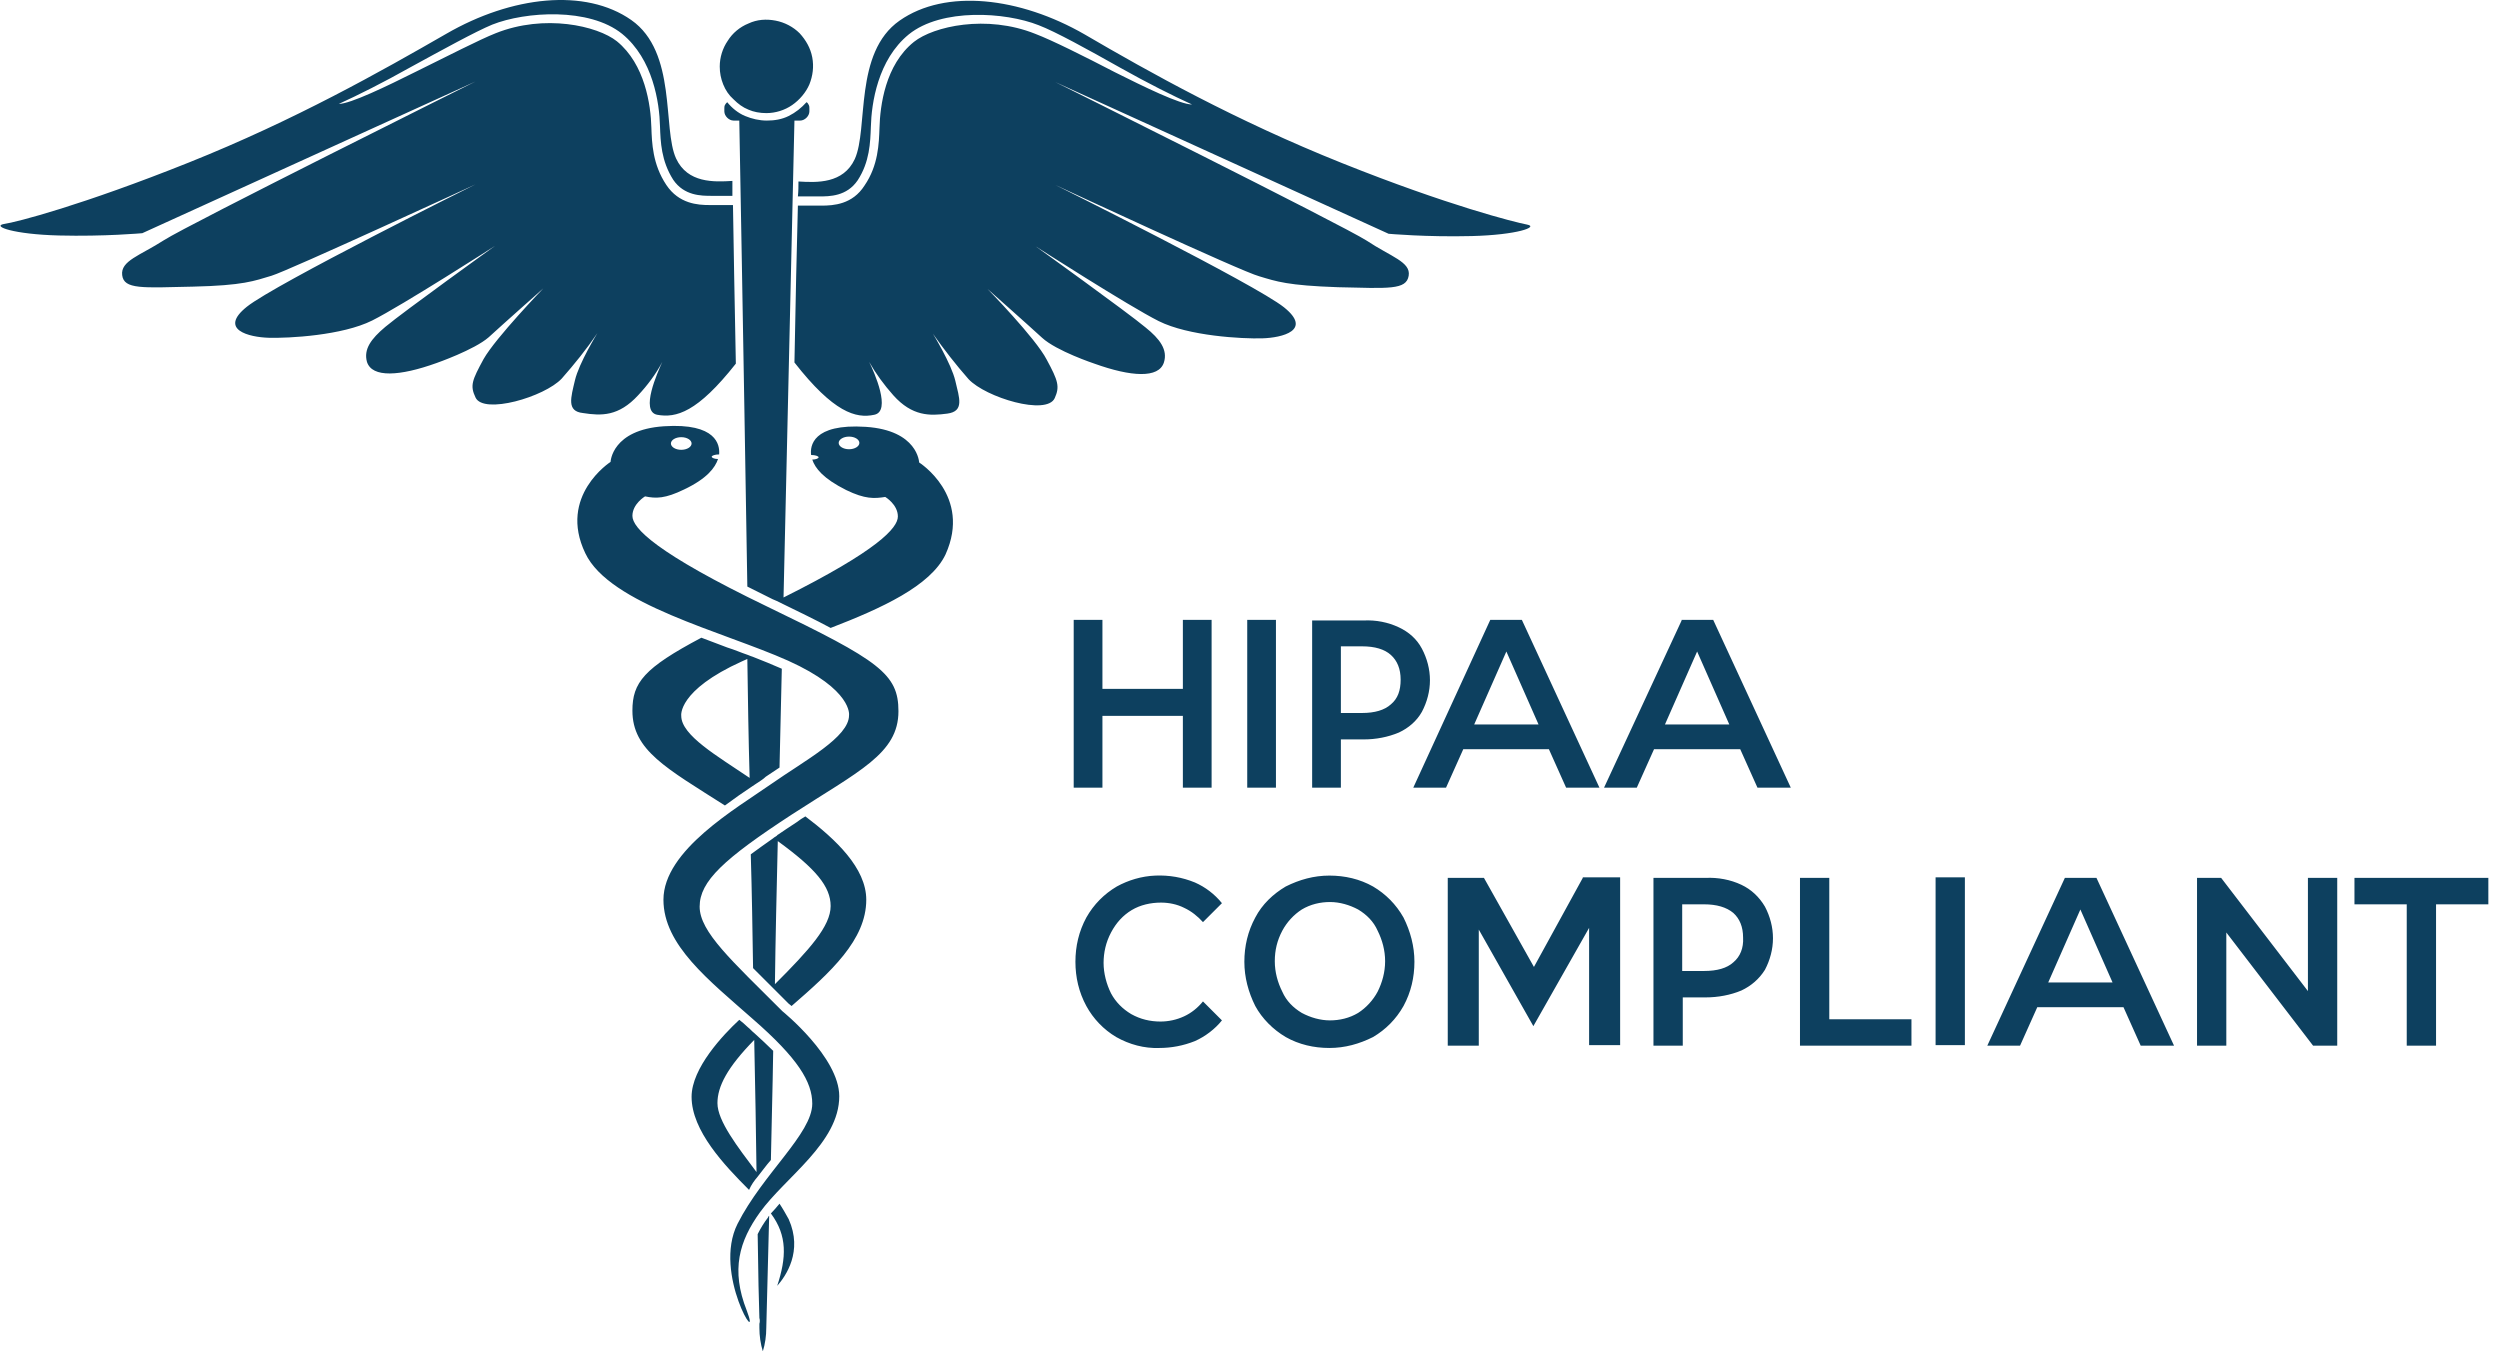 <svg width="148" height="80" viewBox="0 0 148 80" fill="none" xmlns="http://www.w3.org/2000/svg">
<path d="M66.999 53.876C67.509 53.57 68.121 53.434 68.733 53.434C69.21 53.434 69.686 53.536 70.094 53.74C70.536 53.944 70.91 54.25 71.216 54.59L72.339 53.468C71.897 52.923 71.353 52.515 70.74 52.243C69.992 51.937 69.21 51.801 68.393 51.835C67.577 51.869 66.794 52.107 66.114 52.481C65.366 52.923 64.753 53.536 64.311 54.318C63.869 55.135 63.665 56.019 63.665 56.937C63.665 57.856 63.869 58.74 64.311 59.556C64.719 60.305 65.332 60.951 66.08 61.393C66.862 61.836 67.747 62.074 68.631 62.04C69.346 62.04 70.06 61.904 70.74 61.632C71.353 61.359 71.931 60.917 72.339 60.407L71.216 59.284C70.91 59.659 70.536 59.965 70.094 60.169C69.652 60.373 69.175 60.475 68.699 60.475C68.087 60.475 67.509 60.339 66.965 60.033C66.454 59.727 66.046 59.318 65.774 58.808C65.502 58.264 65.332 57.618 65.332 57.005C65.332 56.393 65.468 55.781 65.774 55.203C66.08 54.624 66.488 54.182 66.999 53.876ZM65.264 42.379H70.026V46.63H71.727V36.698H70.026V40.78H65.264V36.698H63.563V46.63H65.264V42.379ZM73.836 46.63H75.536V36.698H73.836V46.63ZM82.816 37.14C82.169 36.834 81.455 36.698 80.741 36.732H77.679V46.63H79.38V43.773H80.741C81.455 43.773 82.169 43.637 82.816 43.365C83.394 43.093 83.87 42.685 84.176 42.141C84.483 41.562 84.653 40.916 84.653 40.27C84.653 39.623 84.483 38.977 84.176 38.399C83.87 37.821 83.394 37.412 82.816 37.14ZM82.34 41.698C81.965 42.038 81.387 42.209 80.639 42.209H79.38V38.263H80.639C81.387 38.263 81.965 38.433 82.34 38.773C82.714 39.113 82.918 39.589 82.918 40.236C82.918 40.882 82.748 41.358 82.34 41.698ZM99.552 36.732L94.959 46.63H96.898L97.919 44.352H103.021L104.042 46.63H106.015L101.422 36.698H99.552V36.732ZM98.565 42.889L100.47 38.569L102.375 42.889H98.565ZM81.285 52.481C80.503 52.039 79.618 51.835 78.7 51.835C77.781 51.835 76.931 52.073 76.115 52.481C75.366 52.923 74.72 53.536 74.312 54.318C73.87 55.135 73.666 56.019 73.666 56.937C73.666 57.856 73.904 58.74 74.312 59.556C74.72 60.305 75.366 60.951 76.115 61.393C76.897 61.836 77.781 62.04 78.7 62.04C79.618 62.04 80.469 61.802 81.285 61.393C82.033 60.951 82.646 60.339 83.088 59.556C83.53 58.74 83.734 57.856 83.734 56.937C83.734 56.019 83.496 55.135 83.088 54.318C82.646 53.536 82.033 52.923 81.285 52.481ZM81.557 58.706C81.285 59.216 80.877 59.659 80.401 59.965C79.89 60.271 79.312 60.407 78.734 60.407C78.156 60.407 77.577 60.237 77.067 59.965C76.557 59.659 76.149 59.25 75.911 58.706C75.638 58.162 75.468 57.55 75.468 56.903C75.468 56.257 75.605 55.679 75.911 55.1C76.183 54.59 76.591 54.148 77.067 53.842C77.577 53.536 78.156 53.4 78.734 53.4C79.312 53.4 79.89 53.57 80.401 53.842C80.911 54.148 81.319 54.556 81.557 55.1C81.829 55.645 81.999 56.257 81.999 56.903C81.999 57.55 81.829 58.162 81.557 58.706ZM139.384 51.971V53.536H142.479V61.904H144.214V53.536H147.31V51.971H139.384ZM136.629 58.672L131.492 51.971H130.064V61.904H131.798V55.203L136.935 61.904H138.364V51.971H136.629V58.672ZM93.701 51.971L90.809 57.243L87.85 51.971H85.707V61.904H87.544V55.032L90.775 60.747L94.075 54.93V61.87H95.912V51.937H93.701V51.971ZM103.089 52.379C102.443 52.073 101.695 51.937 100.98 51.971H97.885V61.904H99.62V59.046H100.98C101.695 59.046 102.443 58.91 103.089 58.638C103.667 58.366 104.144 57.958 104.484 57.413C104.79 56.835 104.96 56.189 104.96 55.543C104.96 54.896 104.79 54.25 104.484 53.672C104.144 53.093 103.667 52.651 103.089 52.379ZM102.613 56.971C102.239 57.312 101.661 57.482 100.878 57.482H99.586V53.536H100.878C101.627 53.536 102.205 53.706 102.613 54.046C102.987 54.386 103.191 54.862 103.191 55.509C103.225 56.121 103.021 56.631 102.613 56.971ZM91.694 44.352L92.714 46.63H94.687L90.095 36.698H88.224L83.666 46.63H85.605L86.626 44.352H91.694ZM89.177 38.569L91.082 42.889H87.272L89.177 38.569ZM108.294 51.971H106.559V61.904H113.158V60.339H108.294V51.971ZM114.587 61.87H116.321V51.937H114.587V61.87ZM44.854 73.061C44.888 75.442 44.922 77.177 44.956 78.027C44.99 78.129 44.99 78.265 44.956 78.367C44.956 78.503 44.956 78.605 44.956 78.605C44.956 79.082 45.024 79.558 45.16 80C45.296 79.558 45.364 79.082 45.364 78.605C45.364 78.435 45.432 75.952 45.535 71.972C45.501 72.006 45.467 72.04 45.467 72.074C45.228 72.38 45.024 72.721 44.854 73.061ZM37.779 23.398C38.323 22.82 38.833 22.139 39.208 21.425C38.935 22.037 37.881 24.35 38.901 24.554C40.024 24.758 41.283 24.418 43.562 21.527C43.494 17.819 43.425 14.588 43.392 12.139H42.167C42.099 12.139 42.065 12.139 41.997 12.139C41.317 12.139 40.194 12.07 39.446 10.948C38.629 9.723 38.595 8.465 38.561 7.546C38.527 6.22 38.187 3.805 36.52 2.444C35.364 1.526 32.234 0.811 29.343 1.968C28.391 2.342 26.486 3.328 24.615 4.247C22.914 5.097 20.737 6.152 20.057 6.152C21.179 5.642 22.676 4.893 24.309 3.975C26.18 2.954 28.152 1.866 29.139 1.458C31.112 0.675 34.888 0.437 36.827 2.002C38.663 3.499 39.038 6.084 39.072 7.478C39.105 8.397 39.14 9.519 39.854 10.642C40.5 11.594 41.521 11.594 42.133 11.594H42.269H43.358C43.358 11.288 43.358 11.016 43.358 10.71C42.269 10.778 40.704 10.846 40.024 9.383C39.208 7.614 40.092 3.09 37.371 1.185C34.65 -0.719 30.296 -0.243 26.418 2.002C22.574 4.213 17.471 7.104 11.179 9.621C4.886 12.139 0.974 13.159 0.226 13.261C-0.489 13.397 0.804 13.873 3.491 13.941C6.178 14.009 8.423 13.805 8.423 13.805L28.152 4.825C28.152 4.825 11.145 13.295 9.716 14.213C8.287 15.132 7.131 15.438 7.233 16.288C7.335 17.139 8.423 17.037 11.417 16.969C14.41 16.901 15.056 16.629 16.077 16.323C17.097 16.016 28.152 10.914 28.152 10.914C28.152 10.914 16.315 16.799 14.614 18.159C12.913 19.52 14.75 19.962 15.907 19.996C17.097 20.03 20.261 19.86 22.03 18.976C23.799 18.091 29.309 14.554 29.309 14.554C29.309 14.554 23.866 18.465 22.812 19.35C21.962 20.064 21.519 20.677 21.724 21.425C22.03 22.377 23.662 22.275 25.839 21.493C25.839 21.493 28.084 20.71 28.935 19.962C29.785 19.18 32.166 17.071 32.166 17.071C32.166 17.071 29.343 19.996 28.629 21.255C27.948 22.513 27.812 22.82 28.152 23.534C28.629 24.554 32.234 23.5 33.255 22.411C34.003 21.561 34.718 20.677 35.364 19.724C35.364 19.724 34.275 21.493 34.037 22.513C33.799 23.534 33.527 24.35 34.513 24.452C35.602 24.622 36.622 24.656 37.779 23.398ZM44.514 46.562C44.616 46.495 44.718 46.426 44.82 46.358C45.024 46.222 45.194 46.12 45.33 45.984C45.603 45.814 45.875 45.61 46.147 45.44C46.181 43.501 46.249 41.528 46.283 39.589C45.739 39.351 45.16 39.113 44.548 38.875C44.514 38.875 44.48 38.841 44.446 38.841C44.378 38.807 44.344 38.807 44.276 38.773C43.868 38.637 43.494 38.467 43.051 38.331C42.541 38.127 42.031 37.956 41.521 37.752C38.119 39.555 37.439 40.406 37.439 42.072C37.439 44.419 39.446 45.474 42.915 47.685C43.46 47.277 44.004 46.903 44.514 46.562ZM40.33 42.379C40.33 42.379 40.092 40.882 43.936 39.147C44.038 39.113 44.14 39.045 44.242 39.011C44.276 41.358 44.31 43.705 44.378 46.052C42.473 44.76 40.33 43.535 40.33 42.379ZM46.147 71.258C45.977 71.462 45.807 71.666 45.637 71.836C46.623 73.163 46.555 74.455 46.011 76.122C46.521 75.544 47.541 74.081 46.691 72.176C46.521 71.87 46.351 71.564 46.147 71.258ZM44.582 57.312C44.956 57.686 45.398 58.128 45.841 58.57C46.113 58.842 46.385 59.114 46.691 59.42C46.725 59.455 46.793 59.489 46.861 59.556C49.174 57.55 51.283 55.645 51.283 53.264C51.283 51.393 49.48 49.692 47.678 48.331C47.507 48.433 47.337 48.535 47.167 48.672C46.759 48.944 46.385 49.182 46.045 49.42C46.045 49.42 46.011 49.42 46.011 49.454C45.943 49.522 45.841 49.556 45.773 49.624C45.296 49.964 44.854 50.27 44.446 50.576C44.514 52.855 44.548 55.135 44.582 57.312ZM46.045 49.794C48.29 51.427 49.174 52.481 49.174 53.638C49.174 54.828 47.916 56.223 45.875 58.264C45.909 55.543 45.977 52.719 46.045 49.794ZM58.461 17.105C58.461 17.105 60.842 19.214 61.692 19.996C62.542 20.779 64.787 21.527 64.787 21.527C66.965 22.309 68.597 22.411 68.903 21.459C69.141 20.71 68.665 20.064 67.815 19.384C66.76 18.5 61.318 14.588 61.318 14.588C61.318 14.588 66.828 18.125 68.597 19.01C70.366 19.894 73.529 20.064 74.72 20.03C75.911 19.996 77.713 19.554 76.013 18.193C74.312 16.833 62.474 10.948 62.474 10.948C62.474 10.948 73.496 16.084 74.55 16.357C75.57 16.663 76.217 16.901 79.21 17.003C82.204 17.071 83.258 17.173 83.394 16.323C83.53 15.506 82.34 15.2 80.911 14.248C79.482 13.329 62.474 4.859 62.474 4.859L82.204 13.839C82.204 13.839 84.448 14.043 87.136 13.975C89.823 13.907 91.116 13.431 90.401 13.295C89.687 13.159 85.741 12.173 79.448 9.655C73.155 7.138 68.053 4.281 64.209 2.036C60.365 -0.175 55.977 -0.685 53.256 1.22C50.535 3.124 51.419 7.614 50.603 9.417C49.923 10.88 48.358 10.812 47.269 10.744C47.269 11.016 47.269 11.322 47.235 11.628H48.358H48.494C49.106 11.628 50.127 11.628 50.773 10.676C51.487 9.587 51.521 8.431 51.555 7.512C51.589 6.118 51.964 3.533 53.8 2.036C55.739 0.471 59.515 0.709 61.488 1.492C62.474 1.866 64.447 2.954 66.318 4.009C67.951 4.927 69.448 5.676 70.57 6.186C69.856 6.186 67.713 5.131 66.012 4.281C64.175 3.328 62.27 2.376 61.284 2.002C58.392 0.845 55.263 1.56 54.106 2.478C52.406 3.839 52.1 6.254 52.066 7.58C52.032 8.499 51.998 9.791 51.181 10.982C50.467 12.104 49.344 12.173 48.63 12.173C48.562 12.173 48.528 12.173 48.46 12.173H47.235C47.167 14.622 47.099 17.819 47.031 21.459C49.344 24.418 50.671 24.792 51.759 24.554C52.78 24.35 51.759 22.037 51.453 21.425C51.861 22.139 52.338 22.785 52.882 23.398C54.005 24.656 55.059 24.622 56.079 24.486C57.1 24.35 56.794 23.568 56.556 22.547C56.318 21.527 55.229 19.758 55.229 19.758C55.875 20.677 56.59 21.595 57.338 22.445C58.358 23.534 61.964 24.622 62.44 23.568C62.746 22.887 62.645 22.547 61.964 21.289C61.318 20.03 58.461 17.105 58.461 17.105ZM45.364 6.696C45.909 6.696 46.453 6.526 46.895 6.22C47.337 5.914 47.712 5.471 47.916 4.995C48.12 4.485 48.188 3.941 48.086 3.397C47.984 2.852 47.712 2.376 47.337 1.968C46.963 1.594 46.453 1.322 45.909 1.22C45.364 1.117 44.82 1.151 44.31 1.39C43.8 1.594 43.358 1.968 43.085 2.41C42.779 2.852 42.609 3.397 42.609 3.941C42.609 4.315 42.677 4.655 42.813 4.995C42.949 5.335 43.153 5.642 43.426 5.88C43.698 6.152 43.97 6.356 44.31 6.492C44.616 6.628 44.99 6.696 45.364 6.696ZM54.413 27.378C54.413 27.378 54.345 25.473 51.249 25.269C48.086 25.065 47.95 26.425 48.018 26.935C48.256 26.935 48.46 27.003 48.46 27.072C48.46 27.14 48.29 27.207 48.086 27.207C48.256 27.718 48.732 28.33 50.093 29.01C51.215 29.555 51.759 29.521 52.406 29.419C52.406 29.419 53.154 29.861 53.154 30.575C53.154 31.255 51.964 32.582 46.385 35.371C46.725 20.336 47.031 7.138 47.031 7.138H47.371C47.507 7.138 47.644 7.07 47.746 6.968C47.848 6.866 47.916 6.73 47.916 6.594V6.424C47.916 6.356 47.916 6.288 47.882 6.22C47.848 6.152 47.814 6.084 47.746 6.05C47.439 6.39 47.099 6.662 46.691 6.866C46.283 7.07 45.841 7.138 45.398 7.138C44.956 7.138 44.514 7.036 44.106 6.866C43.698 6.696 43.324 6.39 43.051 6.05C42.983 6.118 42.949 6.152 42.915 6.22C42.881 6.288 42.881 6.356 42.881 6.424V6.594C42.881 6.73 42.949 6.866 43.051 6.968C43.153 7.07 43.289 7.138 43.426 7.138H43.766C43.766 7.138 44.004 19.962 44.242 34.725C44.718 34.963 45.194 35.201 45.739 35.473C45.807 35.507 45.909 35.541 45.977 35.575C47.235 36.188 48.29 36.698 49.174 37.174C52.168 36.018 55.093 34.691 55.977 32.82C57.542 29.351 54.413 27.378 54.413 27.378ZM50.263 26.595C49.923 26.595 49.65 26.425 49.65 26.221C49.65 26.017 49.923 25.847 50.263 25.847C50.603 25.847 50.875 26.017 50.875 26.221C50.875 26.425 50.603 26.595 50.263 26.595ZM44.854 69.659C45.126 69.319 45.364 68.979 45.637 68.673C45.671 66.734 45.739 64.557 45.773 62.21C45.432 61.87 45.058 61.529 44.65 61.155C44.514 61.053 44.412 60.917 44.276 60.815C44.106 60.645 43.936 60.509 43.766 60.373C42.813 61.257 40.942 63.23 40.942 64.931C40.942 66.938 42.881 68.979 44.344 70.442C44.48 70.135 44.65 69.897 44.854 69.659ZM44.65 61.563C44.718 64.455 44.752 67.108 44.786 69.387C43.664 67.89 42.473 66.36 42.473 65.305C42.473 64.319 43.051 63.196 44.65 61.563ZM45.432 35.916C38.799 32.718 37.439 31.255 37.439 30.541C37.439 29.827 38.187 29.385 38.187 29.385C38.833 29.521 39.378 29.521 40.5 28.976C41.861 28.33 42.337 27.684 42.507 27.174C42.303 27.174 42.133 27.105 42.133 27.038C42.133 26.969 42.337 26.901 42.575 26.901V26.867C42.609 26.357 42.439 25.03 39.31 25.235C36.214 25.439 36.146 27.344 36.146 27.344C36.146 27.344 33.017 29.351 34.65 32.752C36.078 35.779 42.779 37.378 46.657 39.113C50.501 40.848 50.263 42.345 50.263 42.345C50.263 43.637 47.678 44.998 45.637 46.426C43.596 47.855 39.276 50.338 39.276 53.264C39.276 55.951 41.963 58.026 44.582 60.339C47.235 62.652 48.086 64.047 48.086 65.339C48.086 67.108 45.16 69.489 43.664 72.448C42.167 75.408 45.126 80 44.208 77.585C43.255 75.17 43.766 73.469 44.99 71.768C46.487 69.693 49.684 67.652 49.684 64.897C49.684 62.584 46.317 59.863 46.317 59.863C43.324 56.869 41.419 55.169 41.419 53.672C41.419 52.175 42.847 50.849 46.861 48.229C50.841 45.644 53.188 44.624 53.188 42.106C53.188 39.895 52.066 39.113 45.432 35.916ZM40.33 25.881C40.67 25.881 40.942 26.051 40.942 26.255C40.942 26.459 40.67 26.629 40.33 26.629C39.99 26.629 39.718 26.459 39.718 26.255C39.718 26.051 39.99 25.881 40.33 25.881ZM122.24 51.971L117.648 61.904H119.587L120.607 59.625H125.71L126.73 61.904H128.703L124.111 51.971H122.24ZM121.254 58.162L123.158 53.842L125.063 58.162H121.254Z" fill="#0D405F"/>
</svg>
